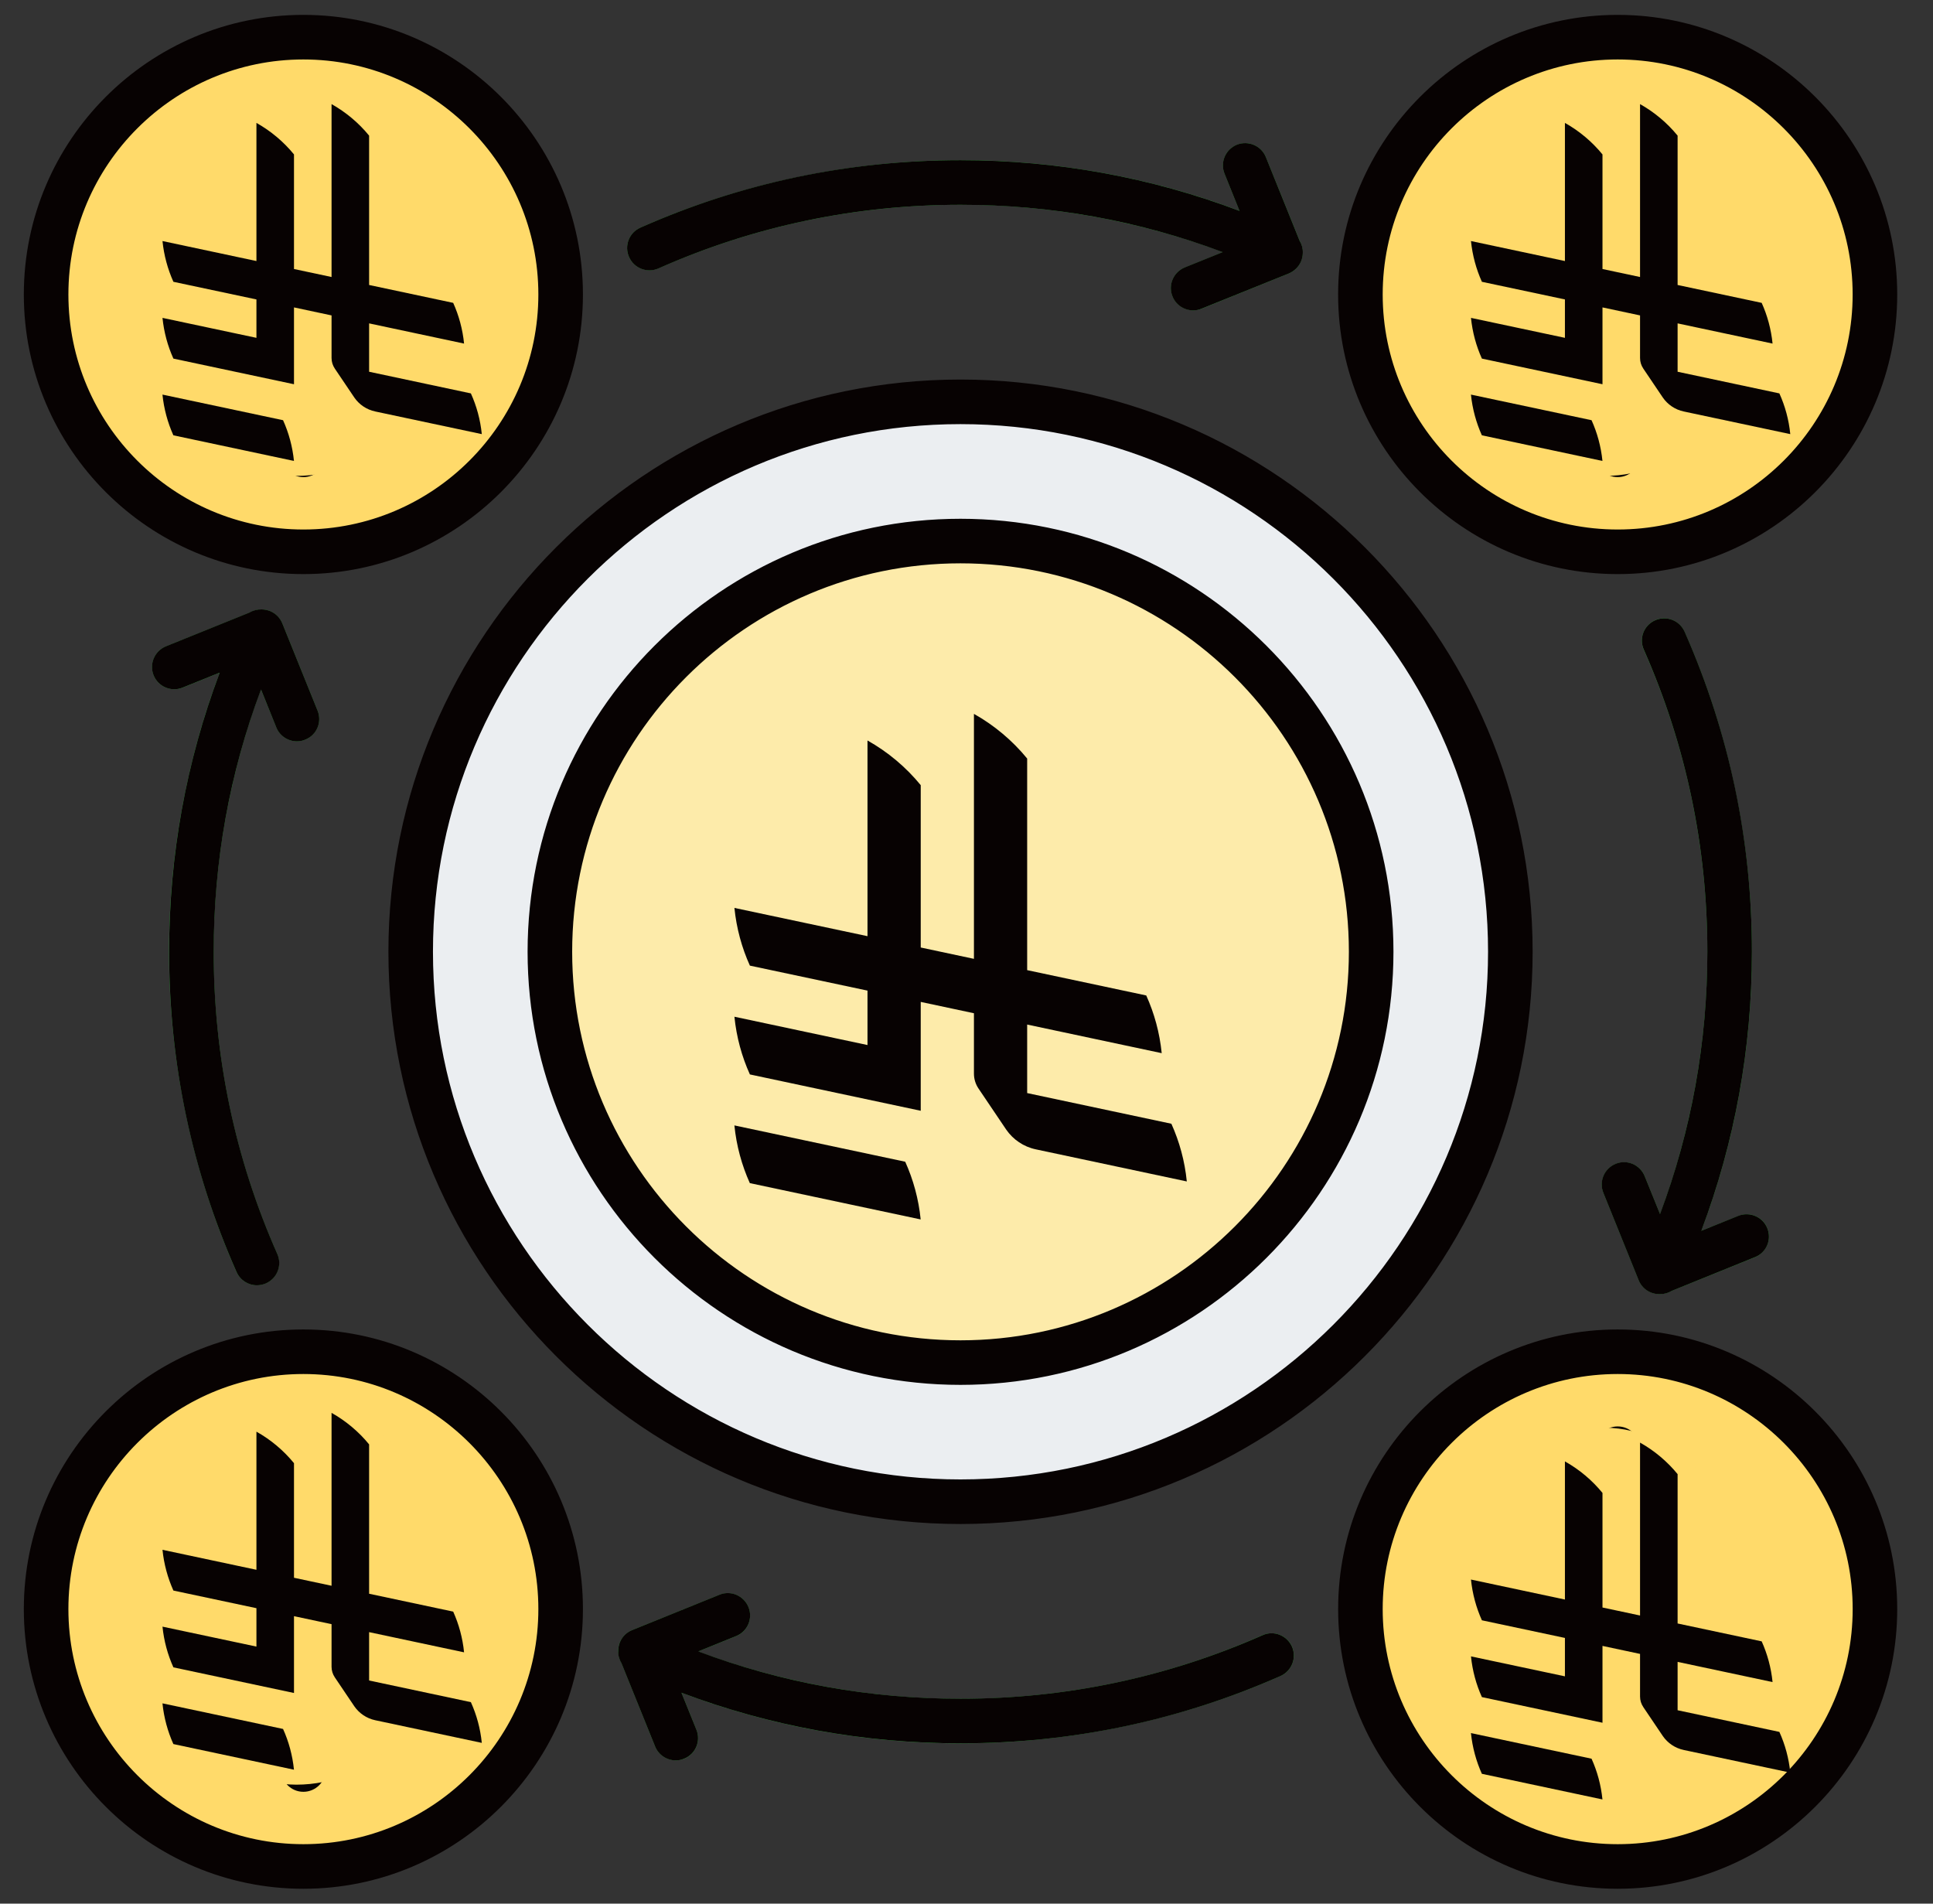 <svg xmlns:xlink="http://www.w3.org/1999/xlink" xmlns="http://www.w3.org/2000/svg" width="65" height="64" viewBox="0 0 65 64" fill="none">
<rect x="0" y="0" width="65" height="64" fill="#333333" stroke="none"/>
<g clip-path="url(#clip0_1465_3432)">
<path fill-rule="evenodd" clip-rule="evenodd" d="M32.298 50.49C42.481 50.49 50.787 42.184 50.787 32.001C50.787 21.817 42.481 13.512 32.298 13.512C22.114 13.512 13.809 21.817 13.809 32.001C13.809 42.184 22.114 50.49 32.298 50.49Z" fill="#EBEEF1"/>
<path d="M10.68 23.895C10.832 24.278 10.648 24.714 10.262 24.869C9.879 25.022 9.443 24.838 9.291 24.451L8.774 23.176C8.355 24.292 8.015 25.451 7.757 26.641C7.381 28.363 7.183 30.156 7.183 31.999C7.183 33.788 7.37 35.528 7.721 37.204C8.083 38.922 8.625 40.581 9.323 42.157C9.489 42.536 9.319 42.979 8.94 43.146C8.561 43.312 8.118 43.139 7.952 42.76C7.215 41.098 6.644 39.337 6.258 37.508C5.882 35.723 5.684 33.88 5.684 31.999C5.684 30.053 5.893 28.154 6.293 26.322C6.566 25.054 6.935 23.814 7.388 22.616L6.141 23.119C5.755 23.271 5.319 23.087 5.167 22.705C5.014 22.318 5.199 21.886 5.581 21.73L8.391 20.596C8.501 20.529 8.629 20.494 8.763 20.49C9.071 20.476 9.369 20.657 9.493 20.958L10.68 23.895L10.68 23.895ZM55.273 21.84C55.106 21.461 55.28 21.018 55.659 20.851C56.034 20.685 56.477 20.858 56.644 21.234C57.381 22.899 57.955 24.657 58.337 26.489C58.713 28.271 58.911 30.117 58.911 31.999C58.911 33.944 58.703 35.843 58.306 37.675C58.029 38.944 57.661 40.184 57.207 41.381L58.458 40.878C58.841 40.722 59.276 40.91 59.429 41.293C59.585 41.675 59.397 42.111 59.014 42.267L56.208 43.401C56.095 43.468 55.967 43.504 55.836 43.507C55.524 43.522 55.227 43.341 55.102 43.036L53.916 40.102C53.763 39.716 53.951 39.28 54.334 39.128C54.716 38.975 55.152 39.16 55.304 39.542L55.822 40.822C56.24 39.705 56.58 38.547 56.839 37.356C57.214 35.634 57.413 33.841 57.413 31.999C57.413 30.209 57.225 28.47 56.874 26.794C56.513 25.075 55.971 23.417 55.273 21.84ZM22.139 9.024C21.76 9.19 21.317 9.017 21.151 8.638C20.984 8.262 21.158 7.819 21.537 7.653C23.198 6.916 24.96 6.342 26.791 5.959C28.574 5.583 30.416 5.385 32.298 5.385C34.243 5.385 36.142 5.594 37.974 5.991C39.243 6.267 40.483 6.636 41.68 7.089L41.177 5.838C41.025 5.456 41.209 5.02 41.592 4.867C41.978 4.712 42.41 4.899 42.566 5.282L43.7 8.088C43.767 8.202 43.803 8.329 43.806 8.46C43.821 8.772 43.64 9.07 43.339 9.194L40.401 10.381C40.019 10.533 39.583 10.345 39.427 9.963C39.275 9.58 39.459 9.144 39.845 8.992L41.121 8.475C40.005 8.056 38.846 7.716 37.655 7.458C35.933 7.082 34.14 6.884 32.298 6.884C30.508 6.884 28.769 7.071 27.093 7.422C25.374 7.784 23.716 8.326 22.139 9.024ZM42.456 54.973C42.836 54.807 43.279 54.98 43.445 55.356C43.612 55.735 43.438 56.178 43.062 56.345C41.397 57.082 39.64 57.652 37.808 58.038C36.026 58.414 34.179 58.612 32.298 58.612C30.353 58.612 28.453 58.403 26.622 58.007C25.353 57.73 24.113 57.362 22.915 56.908L23.418 58.155C23.574 58.542 23.387 58.977 23.004 59.13C22.621 59.282 22.185 59.098 22.029 58.715L20.895 55.905C20.828 55.795 20.793 55.668 20.789 55.533C20.775 55.225 20.956 54.927 21.261 54.803L24.194 53.616C24.581 53.464 25.016 53.648 25.169 54.034C25.321 54.417 25.137 54.853 24.754 55.005L23.475 55.523C24.595 55.941 25.75 56.281 26.94 56.539C28.662 56.915 30.455 57.114 32.298 57.114C34.087 57.114 35.827 56.926 37.503 56.575C39.221 56.214 40.88 55.671 42.456 54.973Z" fill="#3CB54B"/>
<path fill-rule="evenodd" clip-rule="evenodd" d="M32.297 18.191C39.925 18.191 46.105 24.371 46.105 32C46.105 39.628 39.925 45.808 32.297 45.808C24.668 45.808 18.488 39.625 18.488 32C18.488 24.374 24.671 18.191 32.297 18.191Z" fill="#FDEBAA"/>
<path fill-rule="evenodd" clip-rule="evenodd" d="M10.202 18.552C14.964 18.552 18.851 14.665 18.851 9.899C18.851 5.133 14.964 1.25 10.202 1.25C5.439 1.25 1.549 5.133 1.549 9.899C1.549 14.665 5.436 18.552 10.202 18.552Z" fill="#FFDA6A"/>
<path fill-rule="evenodd" clip-rule="evenodd" d="M54.397 18.552C59.163 18.552 63.046 14.665 63.046 9.899C63.046 5.133 59.163 1.25 54.397 1.25C49.631 1.25 45.744 5.133 45.744 9.899C45.744 14.665 49.631 18.552 54.397 18.552Z" fill="#FFDA6A"/>
<path fill-rule="evenodd" clip-rule="evenodd" d="M54.397 62.747C59.163 62.747 63.046 58.86 63.046 54.095C63.046 49.329 59.163 45.445 54.397 45.445C49.631 45.445 45.744 49.332 45.744 54.095C45.744 58.857 49.631 62.747 54.397 62.747Z" fill="#FFDA6A"/>
<path fill-rule="evenodd" clip-rule="evenodd" d="M10.202 62.747C14.964 62.747 18.851 58.86 18.851 54.095C18.851 49.329 14.964 45.445 10.202 45.445C5.439 45.445 1.549 49.332 1.549 54.095C1.549 58.857 5.436 62.747 10.202 62.747Z" fill="#FFDA6A"/>
<path d="M9.454 14.624V15.29C9.454 15.704 9.787 16.041 10.201 16.041C10.616 16.041 10.952 15.704 10.952 15.29V14.62C12.384 14.319 13.454 13.16 13.454 11.786C13.454 9.571 11.64 9.171 10.442 8.905C9.106 8.611 8.77 8.441 8.77 7.732C8.77 7.108 9.411 6.602 10.201 6.602C10.977 6.602 11.633 7.119 11.633 7.732C11.633 8.146 11.966 8.483 12.38 8.483C12.795 8.483 13.131 8.146 13.131 7.732C13.131 6.513 12.203 5.485 10.952 5.191V4.507C10.952 4.093 10.616 3.76 10.201 3.76C9.787 3.76 9.454 4.093 9.454 4.507V5.191C8.196 5.485 7.271 6.513 7.271 7.732C7.271 9.737 8.986 10.117 10.12 10.368C11.477 10.669 11.955 10.857 11.955 11.786C11.955 12.565 11.168 13.203 10.201 13.203C9.234 13.203 8.447 12.565 8.447 11.786C8.447 11.367 8.111 11.034 7.696 11.034C7.282 11.034 6.949 11.367 6.949 11.786C6.949 13.16 8.019 14.319 9.454 14.624ZM10.438 53.1C9.103 52.806 8.77 52.636 8.77 51.931C8.77 51.307 9.411 50.797 10.201 50.797C10.991 50.797 11.633 51.307 11.633 51.931C11.633 52.346 11.966 52.682 12.38 52.682C12.795 52.682 13.131 52.346 13.131 51.931C13.131 50.712 12.203 49.685 10.952 49.387V48.703C10.952 48.289 10.616 47.956 10.201 47.956C9.787 47.956 9.454 48.289 9.454 48.703V49.383C8.196 49.685 7.271 50.712 7.271 51.931C7.271 53.937 8.982 54.312 10.116 54.564C11.477 54.865 11.955 55.053 11.955 55.981C11.955 56.764 11.168 57.398 10.201 57.398C9.234 57.398 8.447 56.764 8.447 55.981C8.447 55.57 8.111 55.233 7.696 55.233C7.282 55.233 6.949 55.57 6.949 55.981C6.949 57.359 8.019 58.514 9.454 58.816V59.489C9.454 59.903 9.787 60.24 10.201 60.24C10.616 60.24 10.952 59.903 10.952 59.489V58.816C12.384 58.514 13.454 57.356 13.454 55.981C13.454 53.766 11.64 53.366 10.438 53.1ZM54.638 53.1C53.302 52.806 52.969 52.636 52.969 51.931C52.969 51.307 53.61 50.797 54.397 50.797C55.184 50.797 55.828 51.307 55.828 51.931C55.828 52.346 56.161 52.682 56.576 52.682C56.99 52.682 57.327 52.346 57.327 51.931C57.327 50.712 56.399 49.685 55.148 49.387V48.703C55.148 48.289 54.811 47.956 54.397 47.956C53.982 47.956 53.649 48.289 53.649 48.703V49.387C52.395 49.685 51.47 50.712 51.47 51.931C51.47 53.937 53.181 54.312 54.315 54.564C55.672 54.865 56.151 55.053 56.151 55.981C56.151 56.764 55.364 57.398 54.397 57.398C53.43 57.398 52.643 56.764 52.643 55.981C52.643 55.57 52.306 55.233 51.892 55.233C51.477 55.233 51.144 55.57 51.144 55.981C51.144 57.359 52.214 58.515 53.649 58.816V59.489C53.649 59.904 53.983 60.24 54.397 60.24C54.812 60.24 55.148 59.904 55.148 59.489V58.816C56.58 58.514 57.65 57.356 57.65 55.981C57.65 53.767 55.835 53.366 54.638 53.1ZM53.649 14.624V15.29C53.649 15.704 53.982 16.041 54.397 16.041C54.811 16.041 55.148 15.704 55.148 15.29V14.62C56.579 14.319 57.65 13.16 57.65 11.786C57.65 9.571 55.839 9.171 54.641 8.905C53.302 8.611 52.969 8.441 52.969 7.732C52.969 7.108 53.61 6.602 54.397 6.602C55.173 6.602 55.828 7.119 55.828 7.732C55.828 8.146 56.161 8.483 56.576 8.483C56.99 8.483 57.327 8.146 57.327 7.732C57.327 6.513 56.399 5.485 55.148 5.191V4.507C55.148 4.093 54.811 3.76 54.397 3.76C53.982 3.76 53.649 4.093 53.649 4.507V5.191C52.395 5.485 51.47 6.513 51.47 7.732C51.47 9.737 53.181 10.117 54.315 10.368C55.672 10.669 56.151 10.857 56.151 11.786C56.151 12.565 55.364 13.203 54.397 13.203C53.429 13.203 52.643 12.565 52.643 11.786C52.643 11.367 52.306 11.034 51.892 11.034C51.477 11.034 51.144 11.367 51.144 11.786C51.144 13.16 52.214 14.319 53.649 14.624ZM50.038 31.997C50.038 22.217 42.08 14.259 32.297 14.259C22.514 14.259 14.559 22.217 14.559 31.997C14.559 41.776 22.518 49.738 32.297 49.738C42.077 49.738 50.038 41.78 50.038 31.997ZM51.537 31.997C51.537 42.605 42.906 51.237 32.297 51.237C21.689 51.237 13.061 42.605 13.061 31.997C13.061 21.388 21.689 12.76 32.297 12.76C42.906 12.76 51.537 21.391 51.537 31.997ZM32.595 30.82C30.54 30.367 29.378 30.03 29.378 28.347C29.378 27.011 30.689 25.923 32.297 25.923C33.906 25.923 35.22 27.011 35.22 28.347C35.22 28.762 35.553 29.098 35.968 29.098C36.383 29.098 36.719 28.762 36.719 28.347C36.719 26.412 35.128 24.8 33.048 24.481V22.911C33.048 22.497 32.712 22.164 32.297 22.164C31.883 22.164 31.549 22.497 31.549 22.911V24.481C29.466 24.8 27.879 26.412 27.879 28.347C27.879 31.313 30.313 31.851 32.272 32.283C34.505 32.776 35.77 33.155 35.77 35.171C35.77 36.769 34.211 38.073 32.297 38.073C30.384 38.073 28.828 36.769 28.828 35.171C28.828 34.76 28.492 34.424 28.077 34.424C27.663 34.424 27.329 34.76 27.329 35.171C27.329 37.372 29.161 39.2 31.55 39.522V41.081C31.55 41.496 31.883 41.833 32.297 41.833C32.712 41.833 33.048 41.496 33.048 41.081V39.522C35.433 39.2 37.269 37.372 37.269 35.171C37.269 31.855 34.569 31.256 32.595 30.82ZM45.358 31.997C45.358 24.797 39.497 18.939 32.297 18.939C25.097 18.939 19.24 24.797 19.24 31.997C19.24 39.197 25.097 45.061 32.297 45.061C39.497 45.061 45.358 39.2 45.358 31.997ZM46.857 31.997C46.857 40.026 40.326 46.559 32.297 46.559C24.268 46.559 17.741 40.026 17.741 31.997C17.741 23.967 24.272 17.441 32.297 17.441C40.323 17.441 46.857 23.971 46.857 31.997ZM18.103 54.096C18.103 49.741 14.556 46.194 10.201 46.194C5.847 46.194 2.3 49.741 2.3 54.096C2.3 58.451 5.843 62.001 10.201 62.001C14.56 62.001 18.103 58.454 18.103 54.096ZM19.602 54.096C19.602 59.28 15.385 63.5 10.201 63.5C5.018 63.5 0.801 59.28 0.801 54.096C0.801 48.912 5.017 44.696 10.201 44.696C15.385 44.696 19.602 48.912 19.602 54.096ZM62.299 54.096C62.299 49.741 58.752 46.194 54.397 46.194C50.042 46.194 46.495 49.741 46.495 54.096C46.495 58.451 50.039 62.001 54.397 62.001C58.755 62.001 62.299 58.454 62.299 54.096ZM63.797 54.096C63.797 59.28 59.581 63.5 54.397 63.5C49.213 63.5 44.997 59.28 44.997 54.096C44.997 48.912 49.213 44.696 54.397 44.696C59.581 44.696 63.797 48.912 63.797 54.096ZM2.3 9.9C2.3 14.259 5.843 17.802 10.201 17.802C14.56 17.802 18.103 14.259 18.103 9.9C18.103 5.542 14.556 1.999 10.201 1.999C5.846 1.999 2.3 5.542 2.3 9.9ZM0.801 9.9C0.801 4.716 5.017 0.5 10.201 0.5C15.385 0.5 19.602 4.716 19.602 9.9C19.602 15.084 15.385 19.301 10.201 19.301C5.017 19.301 0.801 15.084 0.801 9.9ZM46.495 9.9C46.495 14.259 50.038 17.802 54.397 17.802C58.755 17.802 62.298 14.259 62.298 9.9C62.298 5.542 58.752 1.999 54.397 1.999C50.042 1.999 46.495 5.542 46.495 9.9ZM44.996 9.9C44.996 4.716 49.213 0.5 54.397 0.5C59.581 0.5 63.797 4.716 63.797 9.9C63.797 15.084 59.581 19.301 54.397 19.301C49.213 19.301 44.996 15.084 44.996 9.9ZM9.291 24.456C9.407 24.747 9.691 24.924 9.985 24.924C10.081 24.924 10.173 24.906 10.265 24.867C10.651 24.715 10.835 24.276 10.68 23.893L9.493 20.956C9.418 20.771 9.273 20.626 9.092 20.548C8.997 20.509 8.897 20.488 8.798 20.488C8.653 20.484 8.511 20.52 8.387 20.594L5.581 21.728C5.198 21.884 5.01 22.32 5.166 22.706C5.322 23.089 5.758 23.273 6.141 23.117L7.388 22.614C6.261 25.604 5.687 28.751 5.687 31.997C5.687 35.745 6.449 39.367 7.955 42.765C8.079 43.045 8.352 43.211 8.639 43.211C8.741 43.211 8.844 43.19 8.943 43.147C9.323 42.977 9.493 42.538 9.326 42.159C7.905 38.952 7.186 35.533 7.186 31.997C7.186 28.949 7.721 25.991 8.777 23.181L9.291 24.456ZM42.456 54.975C39.249 56.392 35.833 57.111 32.297 57.111C29.25 57.111 26.291 56.576 23.482 55.52L24.757 55.003C25.14 54.847 25.324 54.411 25.168 54.029C25.012 53.646 24.576 53.458 24.194 53.614L21.256 54.804C20.962 54.922 20.789 55.205 20.789 55.502C20.782 55.644 20.82 55.789 20.895 55.91L22.029 58.716C22.146 59.007 22.429 59.184 22.723 59.184C22.819 59.184 22.911 59.166 23.003 59.127C23.389 58.975 23.574 58.536 23.418 58.153L22.915 56.909C25.905 58.036 29.055 58.61 32.297 58.61C36.042 58.61 39.664 57.848 43.062 56.346C43.438 56.176 43.611 55.736 43.444 55.357C43.274 54.978 42.831 54.805 42.456 54.975ZM22.142 9.025C25.342 7.604 28.761 6.885 32.297 6.885C35.348 6.885 38.303 7.42 41.113 8.476L39.841 8.99C39.458 9.146 39.27 9.582 39.426 9.964C39.543 10.258 39.827 10.435 40.121 10.435C40.217 10.435 40.309 10.418 40.401 10.379L43.338 9.195C43.522 9.117 43.671 8.972 43.749 8.791C43.788 8.696 43.809 8.597 43.809 8.497C43.813 8.352 43.774 8.21 43.7 8.09L42.566 5.28C42.41 4.897 41.974 4.713 41.591 4.865C41.209 5.021 41.021 5.457 41.177 5.84L41.68 7.09C38.693 5.96 35.543 5.386 32.297 5.386C28.548 5.386 24.927 6.148 21.532 7.654C21.157 7.82 20.983 8.263 21.153 8.642C21.32 9.021 21.763 9.192 22.142 9.025ZM55.821 40.816C56.874 38.002 57.412 35.047 57.412 31.997C57.412 28.467 56.693 25.048 55.276 21.841C55.105 21.462 55.279 21.019 55.658 20.853C56.037 20.686 56.477 20.856 56.647 21.235C58.149 24.634 58.911 28.255 58.911 31.997C58.911 35.242 58.337 38.389 57.21 41.379L58.454 40.876C58.837 40.724 59.273 40.908 59.428 41.291C59.584 41.677 59.4 42.112 59.014 42.265L56.215 43.399C56.098 43.47 55.963 43.509 55.825 43.509H55.796C55.499 43.509 55.219 43.331 55.102 43.041L53.915 40.103C53.759 39.717 53.947 39.282 54.33 39.126C54.712 38.97 55.148 39.157 55.304 39.54L55.821 40.816Z" fill="#070202"/>
<rect x="24.695" y="22" width="14.539" height="21" rx="7.269" fill="#FDEBAA"/>
<g clip-path="url(#clip1_1465_3432)">
<path d="M30.439 39.057C30.711 39.659 30.89 40.312 30.959 40.997L25.214 39.776C24.943 39.174 24.764 38.521 24.695 37.836L30.439 39.057Z" fill="#070202"/>
<path d="M25.216 36.122C24.944 35.52 24.765 34.867 24.696 34.182L29.171 35.134V33.304L25.216 32.464C24.944 31.862 24.765 31.209 24.696 30.524L29.171 31.474V24.895C29.857 25.28 30.466 25.792 30.961 26.397V31.855L32.75 32.236V24C33.436 24.385 34.045 24.898 34.54 25.502V32.616L38.544 33.467C38.816 34.068 38.995 34.722 39.064 35.407L34.54 34.445V36.749L39.389 37.78C39.66 38.381 39.84 39.035 39.908 39.72L34.833 38.641C34.42 38.555 34.065 38.311 33.834 37.975L32.903 36.595V36.595C32.807 36.452 32.75 36.28 32.75 36.094V34.065L30.961 33.684V37.344L25.216 36.122L25.216 36.122Z" fill="#070202"/>
</g>
<rect x="5.465" y="3" width="9" height="13" rx="4.5" fill="#FFDA6A"/>
<g clip-path="url(#clip2_1465_3432)">
<path d="M9.518 14.127C9.71 14.552 9.836 15.013 9.885 15.497L5.83 14.635C5.639 14.21 5.512 13.749 5.463 13.266L9.518 14.127Z" fill="#070202"/>
<path d="M5.831 12.056C5.639 11.631 5.513 11.17 5.464 10.687L8.623 11.358V10.067L5.831 9.474C5.64 9.049 5.513 8.588 5.464 8.104L8.623 8.776V4.132C9.107 4.403 9.537 4.765 9.886 5.192V9.044L11.149 9.313V3.5C11.633 3.772 12.063 4.133 12.412 4.56V9.581L15.239 10.182C15.43 10.606 15.557 11.068 15.605 11.551L12.412 10.872V12.498L15.834 13.226C16.026 13.65 16.153 14.112 16.201 14.595L12.619 13.834C12.328 13.773 12.077 13.601 11.914 13.364L11.257 12.39V12.389C11.189 12.289 11.149 12.167 11.149 12.036V10.604L9.886 10.335V12.918L5.831 12.056L5.831 12.056Z" fill="#070202"/>
</g>
<rect x="49.465" y="3" width="9" height="13" rx="4.5" fill="#FFDA6A"/>
<g clip-path="url(#clip3_1465_3432)">
<path d="M53.518 14.127C53.71 14.552 53.836 15.013 53.885 15.497L49.83 14.635C49.639 14.21 49.512 13.749 49.463 13.266L53.518 14.127Z" fill="#070202"/>
<path d="M49.831 12.056C49.639 11.631 49.513 11.17 49.464 10.687L52.623 11.358V10.067L49.831 9.474C49.64 9.049 49.513 8.588 49.464 8.104L52.623 8.776V4.132C53.107 4.403 53.537 4.765 53.886 5.192V9.044L55.149 9.313V3.5C55.633 3.772 56.063 4.133 56.412 4.56V9.581L59.239 10.182C59.43 10.606 59.557 11.068 59.605 11.551L56.412 10.872V12.498L59.834 13.226C60.026 13.65 60.153 14.112 60.201 14.595L56.619 13.834C56.328 13.773 56.077 13.601 55.914 13.364L55.257 12.39V12.389C55.189 12.289 55.149 12.167 55.149 12.036V10.604L53.886 10.335V12.918L49.831 12.056L49.831 12.056Z" fill="#070202"/>
</g>
<rect x="49.465" y="48" width="9" height="13" rx="4.5" fill="#FFDA6A"/>
<g clip-path="url(#clip4_1465_3432)">
<path d="M53.518 59.127C53.71 59.552 53.836 60.013 53.885 60.497L49.83 59.635C49.639 59.21 49.512 58.749 49.463 58.266L53.518 59.127Z" fill="#070202"/>
<path d="M49.831 57.056C49.639 56.631 49.513 56.17 49.464 55.687L52.623 56.358V55.067L49.831 54.474C49.64 54.049 49.513 53.588 49.464 53.104L52.623 53.776V49.132C53.107 49.403 53.537 49.765 53.886 50.192V54.044L55.149 54.313V48.5C55.633 48.772 56.063 49.133 56.412 49.56V54.581L59.239 55.182C59.43 55.606 59.557 56.068 59.605 56.551L56.412 55.872V57.498L59.834 58.226C60.026 58.651 60.153 59.112 60.201 59.595L56.619 58.834C56.328 58.773 56.077 58.601 55.914 58.364L55.257 57.39V57.389C55.189 57.289 55.149 57.167 55.149 57.036V55.604L53.886 55.335V57.918L49.831 57.056L49.831 57.056Z" fill="#070202"/>
</g>
<rect x="5.465" y="47" width="9" height="13" rx="4.5" fill="#FFDA6A"/>
<g clip-path="url(#clip5_1465_3432)">
<path d="M9.518 58.127C9.71 58.552 9.836 59.013 9.885 59.497L5.83 58.635C5.639 58.21 5.512 57.749 5.463 57.266L9.518 58.127Z" fill="#070202"/>
<path d="M5.831 56.056C5.639 55.631 5.513 55.17 5.464 54.687L8.623 55.358V54.067L5.831 53.474C5.64 53.049 5.513 52.588 5.464 52.104L8.623 52.776V48.132C9.107 48.403 9.537 48.765 9.886 49.192V53.044L11.149 53.313V47.5C11.633 47.772 12.063 48.133 12.412 48.56V53.581L15.239 54.182C15.43 54.606 15.557 55.068 15.605 55.551L12.412 54.872V56.498L15.834 57.226C16.026 57.651 16.153 58.112 16.201 58.595L12.619 57.834C12.328 57.773 12.077 57.601 11.914 57.364L11.257 56.39V56.389C11.189 56.289 11.149 56.167 11.149 56.036V54.604L9.886 54.335V56.918L5.831 56.056L5.831 56.056Z" fill="#070202"/>
</g>
</g>
<defs>
<clipPath id="clip0_1465_3432">
<rect width="64" height="64" fill="white" transform="translate(0.299)"/>
</clipPath>
<clipPath id="clip1_1465_3432">
<rect width="15.212" height="17.002" fill="white" transform="matrix(-1 0 0 1 39.908 24)"/>
</clipPath>
<clipPath id="clip2_1465_3432">
<rect width="10.737" height="12" fill="white" transform="matrix(-1 0 0 1 16.201 3.5)"/>
</clipPath>
<clipPath id="clip3_1465_3432">
<rect width="10.737" height="12" fill="white" transform="matrix(-1 0 0 1 60.201 3.5)"/>
</clipPath>
<clipPath id="clip4_1465_3432">
<rect width="10.737" height="12" fill="white" transform="matrix(-1 0 0 1 60.201 48.5)"/>
</clipPath>
<clipPath id="clip5_1465_3432">
<rect width="10.737" height="12" fill="white" transform="matrix(-1 0 0 1 16.201 47.5)"/>
</clipPath>
</defs>
</svg>